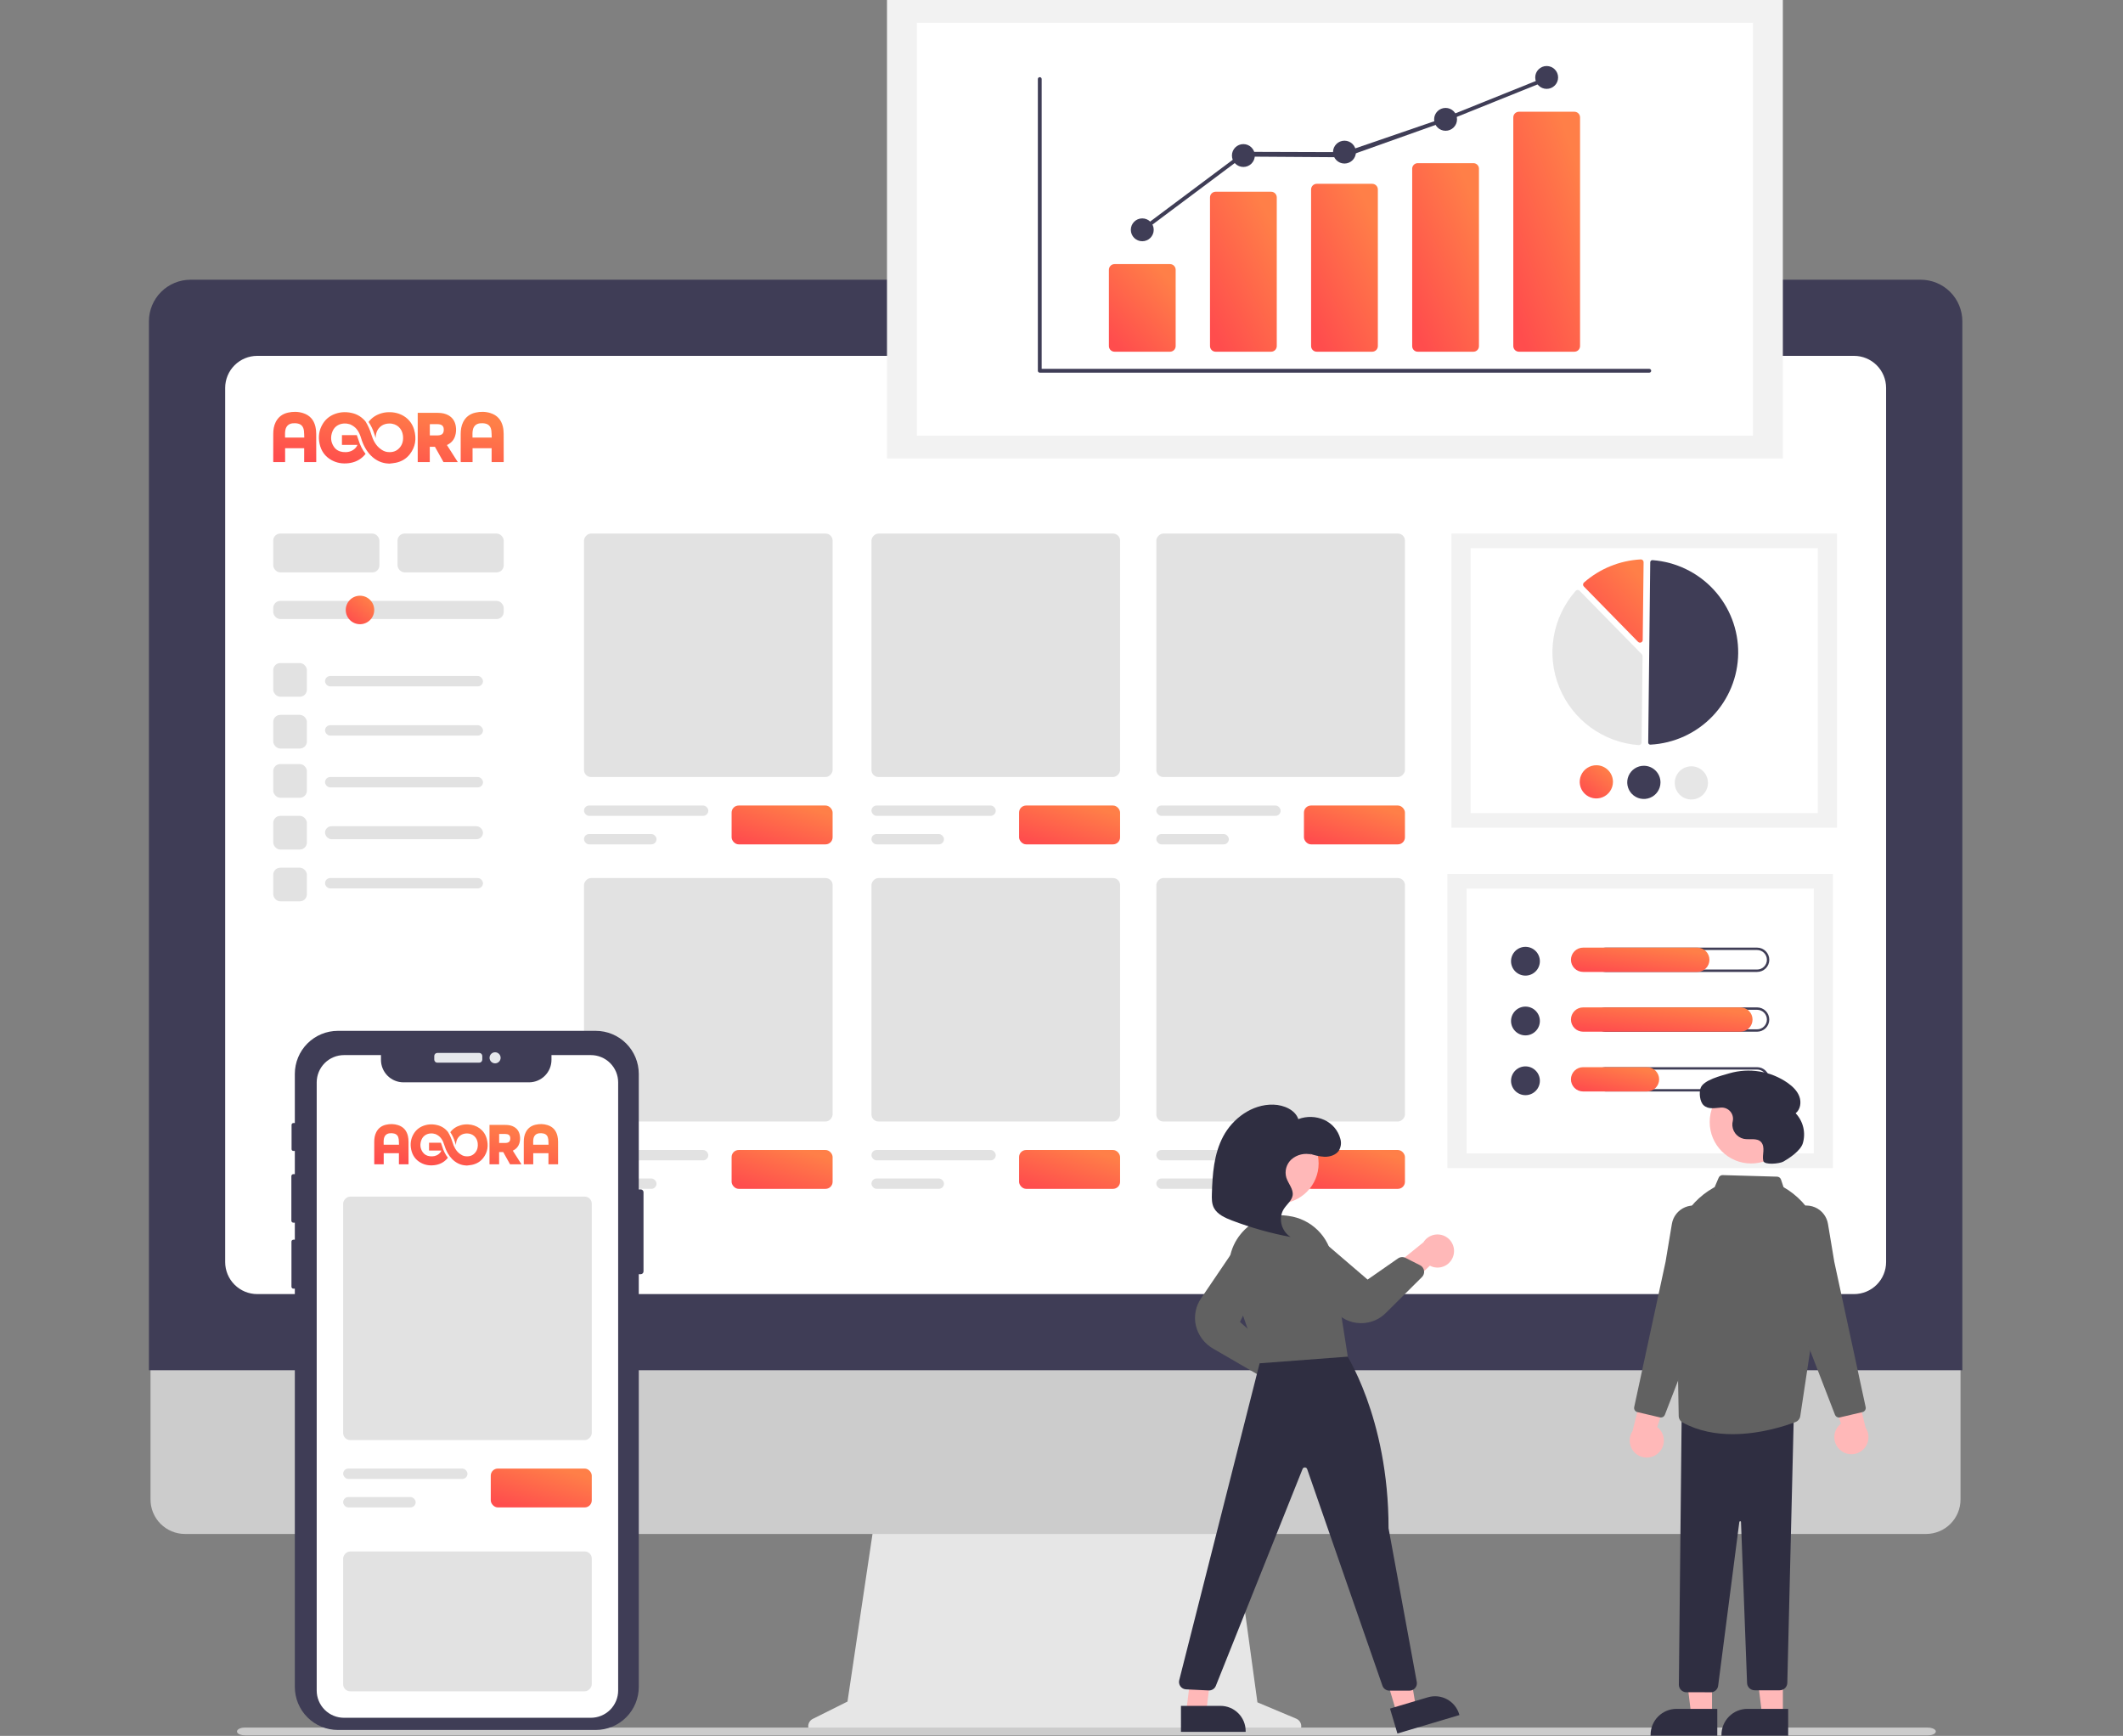 <svg width="570" height="466" viewBox="0 0 570 466" fill="none" xmlns="http://www.w3.org/2000/svg">
<rect x="0" y="0" width="570" height="466" fill="#808080" stroke="none"/>
<g clip-path="url(#clip0_1124_11141)">
<path d="M348.02 461.376L337.602 456.997L330.456 404.859H235.29L227.543 456.784L218.223 461.436C217.777 461.659 217.42 462.025 217.209 462.476C216.997 462.927 216.945 463.435 217.059 463.92C217.174 464.404 217.449 464.836 217.84 465.145C218.231 465.454 218.715 465.622 219.213 465.622H347.161C347.672 465.622 348.167 465.445 348.563 465.122C348.958 464.799 349.23 464.35 349.331 463.85C349.432 463.349 349.357 462.83 349.118 462.379C348.879 461.928 348.491 461.574 348.02 461.376Z" fill="#E6E6E6"/>
<path d="M517.135 411.796H49.651C47.198 411.79 44.848 410.814 43.115 409.08C41.383 407.347 40.41 404.998 40.41 402.55V336.736H526.376V402.55C526.376 404.998 525.403 407.347 523.671 409.08C521.938 410.814 519.588 411.79 517.135 411.796Z" fill="#CCCCCC"/>
<path d="M526.866 367.841H39.984V86.24C39.988 83.285 41.165 80.452 43.258 78.362C45.352 76.272 48.189 75.097 51.15 75.094H515.7C518.66 75.097 521.498 76.272 523.592 78.362C525.685 80.452 526.862 83.285 526.866 86.24V367.841Z" fill="#3F3D56"/>
<path d="M497.787 347.402H69.064C66.782 347.399 64.595 346.493 62.981 344.882C61.367 343.271 60.46 341.087 60.457 338.808V104.125C60.46 101.847 61.367 99.662 62.981 98.051C64.595 96.44 66.782 95.534 69.064 95.531H497.787C500.069 95.534 502.257 96.44 503.87 98.051C505.484 99.662 506.392 101.847 506.394 104.125V338.808C506.392 341.087 505.484 343.271 503.87 344.882C502.257 346.493 500.069 347.399 497.787 347.402Z" fill="white"/>
<rect x="196.43" y="216.242" width="27.117" height="10.43" rx="1.893" fill="url(#paint0_linear_1124_11141)"/>
<rect x="273.609" y="216.242" width="27.117" height="10.43" rx="1.893" fill="url(#paint1_linear_1124_11141)"/>
<rect x="350.094" y="216.242" width="27.117" height="10.43" rx="1.893" fill="url(#paint2_linear_1124_11141)"/>
<rect x="156.797" y="216.242" width="33.375" height="2.781" rx="1.391" fill="#E2E2E2"/>
<rect x="233.977" y="216.242" width="33.375" height="2.781" rx="1.391" fill="#E2E2E2"/>
<rect x="310.461" y="216.242" width="33.375" height="2.781" rx="1.391" fill="#E2E2E2"/>
<rect x="156.797" y="223.891" width="19.469" height="2.781" rx="1.391" fill="#E2E2E2"/>
<rect x="233.977" y="223.891" width="19.469" height="2.781" rx="1.391" fill="#E2E2E2"/>
<rect x="310.461" y="223.891" width="19.469" height="2.781" rx="1.391" fill="#E2E2E2"/>
<rect width="66.75" height="65.359" rx="1.893" transform="matrix(-1 0 0 1 223.547 143.234)" fill="#E2E2E2"/>
<rect width="66.75" height="65.359" rx="1.893" transform="matrix(-1 0 0 1 300.727 143.234)" fill="#E2E2E2"/>
<rect width="66.75" height="65.359" rx="1.893" transform="matrix(-1 0 0 1 377.211 143.234)" fill="#E2E2E2"/>
<rect x="196.43" y="308.718" width="27.117" height="10.43" rx="1.893" fill="url(#paint3_linear_1124_11141)"/>
<rect x="273.609" y="308.718" width="27.117" height="10.43" rx="1.893" fill="url(#paint4_linear_1124_11141)"/>
<rect x="350.094" y="308.718" width="27.117" height="10.43" rx="1.893" fill="url(#paint5_linear_1124_11141)"/>
<rect x="156.797" y="308.718" width="33.375" height="2.781" rx="1.391" fill="#E2E2E2"/>
<rect x="233.977" y="308.718" width="33.375" height="2.781" rx="1.391" fill="#E2E2E2"/>
<rect x="310.461" y="308.718" width="33.375" height="2.781" rx="1.391" fill="#E2E2E2"/>
<rect x="156.797" y="316.366" width="19.469" height="2.781" rx="1.391" fill="#E2E2E2"/>
<rect x="233.977" y="316.366" width="19.469" height="2.781" rx="1.391" fill="#E2E2E2"/>
<rect x="310.461" y="316.366" width="19.469" height="2.781" rx="1.391" fill="#E2E2E2"/>
<rect width="66.75" height="65.359" rx="1.893" transform="matrix(-1 0 0 1 223.547 235.711)" fill="#E2E2E2"/>
<rect width="66.75" height="65.359" rx="1.893" transform="matrix(-1 0 0 1 300.727 235.711)" fill="#E2E2E2"/>
<rect width="66.75" height="65.359" rx="1.893" transform="matrix(-1 0 0 1 377.211 235.71)" fill="#E2E2E2"/>
<rect x="73.359" y="161.312" width="61.882" height="4.867" rx="1.893" fill="#E2E2E2"/>
<rect x="73.359" y="143.235" width="28.508" height="10.43" rx="1.893" fill="#E2E2E2"/>
<rect x="73.359" y="178" width="9.039" height="9.039" rx="1.893" fill="#E2E2E2"/>
<rect x="73.359" y="191.906" width="9.039" height="9.039" rx="1.893" fill="#E2E2E2"/>
<rect x="73.359" y="205.117" width="9.039" height="9.039" rx="1.893" fill="#E2E2E2"/>
<rect x="73.359" y="219.022" width="9.039" height="9.039" rx="1.893" fill="#E2E2E2"/>
<rect x="73.359" y="232.929" width="9.039" height="9.039" rx="1.893" fill="#E2E2E2"/>
<rect x="87.266" y="181.477" width="42.414" height="2.781" rx="1.391" fill="#E2E2E2"/>
<rect x="87.266" y="194.688" width="42.414" height="2.781" rx="1.391" fill="#E2E2E2"/>
<rect x="87.266" y="208.594" width="42.414" height="2.781" rx="1.391" fill="#E2E2E2"/>
<rect x="87.266" y="221.805" width="42.414" height="3.477" rx="1.738" fill="#E2E2E2"/>
<rect x="87.266" y="235.711" width="42.414" height="2.781" rx="1.391" fill="#E2E2E2"/>
<rect x="106.734" y="143.234" width="28.508" height="10.43" rx="1.893" fill="#E2E2E2"/>
<path d="M96.652 167.57C98.764 167.57 100.477 165.858 100.477 163.746C100.477 161.634 98.764 159.922 96.652 159.922C94.54 159.922 92.828 161.634 92.828 163.746C92.828 165.858 94.54 167.57 96.652 167.57Z" fill="url(#paint6_linear_1124_11141)"/>
<path d="M517.702 465.857H65.754C65.291 465.862 64.838 465.789 64.465 465.649C64.092 465.509 63.821 465.31 63.693 465.083C63.613 464.928 63.603 464.767 63.666 464.61C63.727 464.453 63.859 464.306 64.05 464.18C64.241 464.053 64.487 463.95 64.768 463.88C65.049 463.809 65.358 463.772 65.671 463.772H517.534C518.022 463.763 518.502 463.839 518.895 463.987C519.288 464.135 519.571 464.347 519.699 464.587C519.765 464.74 519.763 464.898 519.694 465.05C519.624 465.202 519.489 465.345 519.297 465.466C519.105 465.588 518.862 465.687 518.586 465.754C518.31 465.822 518.008 465.857 517.702 465.857Z" fill="#CCCCCC"/>
<path d="M493.208 143.234H389.695V222.186H493.208V143.234Z" fill="#F2F2F2"/>
<path d="M488.066 147.157H394.84V218.263H488.066V147.157Z" fill="white"/>
<path d="M443.09 199.899C443.102 199.9 443.115 199.899 443.127 199.899C449.438 199.569 455.386 196.852 459.761 192.301C464.137 187.749 466.612 181.704 466.683 175.396C466.754 169.087 464.415 162.989 460.143 158.34C455.87 153.692 449.985 150.843 443.683 150.372C443.605 150.366 443.527 150.376 443.453 150.401C443.379 150.427 443.312 150.467 443.254 150.52C443.197 150.572 443.151 150.636 443.119 150.706C443.088 150.777 443.071 150.853 443.071 150.931L442.527 199.326C442.526 199.477 442.585 199.622 442.69 199.729C442.796 199.837 442.939 199.898 443.09 199.899Z" fill="#3F3D56"/>
<path d="M423.597 158.375C423.79 158.377 423.975 158.456 424.11 158.594L440.798 175.633C440.866 175.701 440.918 175.781 440.954 175.87C440.99 175.959 441.007 176.054 441.006 176.149L440.746 199.307C440.745 199.406 440.724 199.505 440.683 199.595C440.643 199.686 440.584 199.767 440.51 199.834C440.437 199.902 440.35 199.954 440.255 199.987C440.16 200.02 440.06 200.033 439.96 200.025C435.32 199.678 430.869 198.047 427.106 195.314C423.344 192.58 420.42 188.854 418.662 184.553C416.905 180.252 416.383 175.546 417.157 170.966C417.93 166.385 419.968 162.11 423.041 158.622C423.107 158.547 423.188 158.486 423.279 158.444C423.37 158.401 423.469 158.378 423.57 158.375C423.579 158.375 423.588 158.375 423.597 158.375Z" fill="#E6E6E6"/>
<path d="M440.562 150.174C440.749 150.176 440.927 150.249 441.062 150.378C441.134 150.446 441.191 150.529 441.229 150.621C441.268 150.712 441.287 150.811 441.286 150.911L441.051 171.805C441.049 171.949 441.005 172.089 440.924 172.208C440.842 172.326 440.727 172.418 440.594 172.472C440.46 172.525 440.313 172.538 440.172 172.509C440.031 172.479 439.902 172.408 439.801 172.305L425.239 157.437C425.17 157.366 425.116 157.282 425.08 157.19C425.045 157.098 425.028 157 425.032 156.901C425.035 156.802 425.059 156.705 425.102 156.616C425.144 156.526 425.204 156.447 425.278 156.381C429.514 152.659 434.883 150.473 440.517 150.175C440.532 150.174 440.547 150.174 440.562 150.174Z" fill="url(#paint7_linear_1124_11141)"/>
<path d="M433.061 209.936C433.051 210.817 432.78 211.676 432.281 212.403C431.782 213.131 431.079 213.694 430.259 214.022C429.44 214.351 428.541 214.429 427.677 214.247C426.813 214.065 426.022 213.632 425.405 213.002C424.788 212.372 424.372 211.573 424.209 210.706C424.047 209.84 424.145 208.945 424.492 208.134C424.839 207.323 425.419 206.634 426.159 206.152C426.898 205.671 427.764 205.419 428.647 205.429C429.831 205.444 430.96 205.926 431.788 206.771C432.615 207.616 433.073 208.754 433.061 209.936Z" fill="url(#paint8_linear_1124_11141)"/>
<path d="M445.819 210.078C445.809 210.96 445.538 211.818 445.039 212.546C444.54 213.273 443.837 213.837 443.017 214.165C442.198 214.493 441.299 214.571 440.435 214.39C439.571 214.208 438.78 213.775 438.163 213.144C437.546 212.514 437.129 211.715 436.967 210.849C436.804 209.982 436.903 209.087 437.25 208.277C437.597 207.466 438.177 206.776 438.916 206.295C439.656 205.813 440.522 205.562 441.405 205.572C442.589 205.586 443.718 206.069 444.545 206.914C445.373 207.759 445.831 208.897 445.819 210.078Z" fill="#3F3D56"/>
<path d="M458.573 210.221C458.563 211.102 458.292 211.961 457.793 212.688C457.294 213.416 456.59 213.979 455.771 214.307C454.951 214.636 454.053 214.714 453.189 214.532C452.325 214.351 451.534 213.917 450.917 213.287C450.3 212.657 449.883 211.858 449.721 210.991C449.558 210.125 449.657 209.23 450.004 208.419C450.351 207.609 450.931 206.919 451.67 206.437C452.41 205.956 453.276 205.704 454.159 205.714C455.342 205.729 456.472 206.211 457.299 207.056C458.127 207.901 458.585 209.039 458.573 210.221Z" fill="#E6E6E6"/>
<path d="M492.118 234.611H388.605V313.563H492.118V234.611Z" fill="#F2F2F2"/>
<path d="M486.976 238.534H393.75V309.64H486.976V238.534Z" fill="white"/>
<path d="M409.566 261.905C411.704 261.905 413.437 260.175 413.437 258.04C413.437 255.906 411.704 254.176 409.566 254.176C407.428 254.176 405.695 255.906 405.695 258.04C405.695 260.175 407.428 261.905 409.566 261.905Z" fill="#3F3D56"/>
<path d="M471.761 255.032C472.106 255.032 472.448 255.099 472.767 255.231C473.086 255.362 473.376 255.555 473.62 255.799C473.864 256.042 474.058 256.331 474.19 256.649C474.322 256.968 474.39 257.309 474.39 257.653C474.39 257.998 474.322 258.339 474.19 258.657C474.058 258.975 473.864 259.265 473.62 259.508C473.376 259.751 473.086 259.944 472.767 260.076C472.448 260.207 472.106 260.275 471.761 260.274H431.05C430.354 260.274 429.686 259.998 429.194 259.506C428.702 259.015 428.425 258.348 428.425 257.653C428.425 256.958 428.702 256.292 429.194 255.8C429.686 255.309 430.354 255.032 431.05 255.032H471.761ZM471.761 254.391H431.05C430.621 254.39 430.195 254.474 429.798 254.638C429.401 254.801 429.04 255.042 428.736 255.345C428.432 255.648 428.191 256.007 428.027 256.404C427.862 256.8 427.777 257.224 427.777 257.653C427.777 258.082 427.862 258.507 428.027 258.903C428.191 259.299 428.432 259.659 428.736 259.962C429.04 260.265 429.401 260.505 429.798 260.669C430.195 260.833 430.621 260.917 431.05 260.916H471.761C472.19 260.917 472.616 260.833 473.013 260.669C473.41 260.505 473.771 260.265 474.075 259.962C474.379 259.659 474.62 259.299 474.785 258.903C474.949 258.507 475.034 258.082 475.034 257.653C475.034 257.224 474.949 256.8 474.785 256.404C474.62 256.007 474.379 255.648 474.075 255.345C473.771 255.042 473.41 254.801 473.013 254.638C472.616 254.474 472.19 254.39 471.761 254.391Z" fill="#3F3D56"/>
<path d="M455.696 260.916H425.049C424.183 260.916 423.351 260.572 422.738 259.96C422.126 259.348 421.781 258.519 421.781 257.653C421.781 256.788 422.126 255.958 422.738 255.346C423.351 254.734 424.183 254.391 425.049 254.391H455.696C456.563 254.391 457.394 254.734 458.007 255.346C458.62 255.958 458.964 256.788 458.964 257.653C458.964 258.519 458.62 259.348 458.007 259.96C457.394 260.572 456.563 260.916 455.696 260.916Z" fill="url(#paint9_linear_1124_11141)"/>
<path d="M409.566 277.952C411.704 277.952 413.437 276.221 413.437 274.087C413.437 271.953 411.704 270.223 409.566 270.223C407.428 270.223 405.695 271.953 405.695 274.087C405.695 276.221 407.428 277.952 409.566 277.952Z" fill="#3F3D56"/>
<path d="M471.76 271.079C472.105 271.079 472.447 271.146 472.766 271.278C473.085 271.409 473.375 271.602 473.619 271.845C473.863 272.089 474.057 272.378 474.189 272.696C474.321 273.014 474.389 273.356 474.389 273.7C474.389 274.045 474.321 274.386 474.189 274.704C474.057 275.022 473.863 275.311 473.619 275.555C473.375 275.798 473.085 275.991 472.766 276.123C472.447 276.254 472.105 276.322 471.76 276.321H431.049C430.353 276.321 429.685 276.045 429.193 275.553C428.701 275.062 428.424 274.395 428.424 273.7C428.424 273.005 428.701 272.338 429.193 271.847C429.685 271.355 430.353 271.079 431.049 271.079H471.76ZM471.76 270.438H431.049C430.183 270.438 429.351 270.781 428.738 271.393C428.126 272.005 427.781 272.835 427.781 273.7C427.781 274.565 428.126 275.395 428.738 276.007C429.351 276.619 430.183 276.963 431.049 276.963H471.76C472.627 276.963 473.458 276.619 474.071 276.007C474.684 275.395 475.028 274.565 475.028 273.7C475.028 272.835 474.684 272.005 474.071 271.393C473.458 270.781 472.627 270.438 471.76 270.438Z" fill="#3F3D56"/>
<path d="M467.269 276.963H425.049C424.183 276.963 423.351 276.619 422.738 276.007C422.126 275.395 421.781 274.565 421.781 273.7C421.781 272.835 422.126 272.005 422.738 271.393C423.351 270.781 424.183 270.438 425.049 270.438H467.269C468.135 270.438 468.967 270.781 469.58 271.393C470.192 272.005 470.537 272.835 470.537 273.7C470.537 274.565 470.192 275.395 469.58 276.007C468.967 276.619 468.135 276.963 467.269 276.963Z" fill="url(#paint10_linear_1124_11141)"/>
<path d="M409.566 293.998C411.704 293.998 413.437 292.268 413.437 290.134C413.437 288 411.704 286.27 409.566 286.27C407.428 286.27 405.695 288 405.695 290.134C405.695 292.268 407.428 293.998 409.566 293.998Z" fill="#3F3D56"/>
<path d="M471.76 287.126C472.105 287.126 472.447 287.193 472.766 287.325C473.085 287.456 473.375 287.649 473.619 287.892C473.863 288.136 474.057 288.425 474.189 288.743C474.321 289.061 474.389 289.403 474.389 289.747C474.389 290.092 474.321 290.433 474.189 290.751C474.057 291.069 473.863 291.358 473.619 291.602C473.375 291.845 473.085 292.038 472.766 292.17C472.447 292.301 472.105 292.368 471.76 292.368H431.049C430.353 292.368 429.685 292.092 429.193 291.6C428.701 291.109 428.424 290.442 428.424 289.747C428.424 289.052 428.701 288.385 429.193 287.894C429.685 287.402 430.353 287.126 431.049 287.126H471.76ZM471.76 286.484H431.049C430.183 286.484 429.351 286.828 428.738 287.44C428.126 288.052 427.781 288.882 427.781 289.747C427.781 290.612 428.126 291.442 428.738 292.054C429.351 292.666 430.183 293.01 431.049 293.01H471.76C472.627 293.01 473.458 292.666 474.071 292.054C474.684 291.442 475.028 290.612 475.028 289.747C475.028 288.882 474.684 288.052 474.071 287.44C473.458 286.828 472.627 286.484 471.76 286.484Z" fill="#3F3D56"/>
<path d="M442.195 293.01H425.05C424.621 293.01 424.195 292.926 423.798 292.763C423.401 292.599 423.04 292.359 422.736 292.056C422.432 291.753 422.191 291.393 422.027 290.997C421.862 290.601 421.777 290.176 421.777 289.747C421.777 289.318 421.862 288.894 422.027 288.497C422.191 288.101 422.432 287.741 422.736 287.438C423.04 287.135 423.401 286.895 423.798 286.731C424.195 286.568 424.621 286.484 425.05 286.484H442.195C443.061 286.486 443.891 286.83 444.503 287.442C445.115 288.053 445.458 288.883 445.458 289.747C445.458 290.612 445.115 291.441 444.503 292.052C443.891 292.664 443.061 293.008 442.195 293.01Z" fill="url(#paint11_linear_1124_11141)"/>
<path d="M445.25 390.068C445.741 389.618 446.127 389.066 446.381 388.45C446.636 387.834 446.752 387.17 446.722 386.505C446.692 385.84 446.517 385.189 446.208 384.598C445.9 384.008 445.465 383.493 444.936 383.088L450.002 367.709L441.881 369.911L438.315 384.178C437.695 385.112 437.439 386.242 437.596 387.352C437.753 388.463 438.311 389.477 439.166 390.203C440.021 390.929 441.112 391.317 442.234 391.292C443.355 391.267 444.428 390.831 445.25 390.068Z" fill="#FFB8B8"/>
<path d="M493.963 389.162C493.472 388.712 493.086 388.159 492.831 387.544C492.577 386.928 492.46 386.264 492.49 385.599C492.52 384.933 492.696 384.283 493.004 383.692C493.313 383.102 493.747 382.586 494.277 382.182L489.211 366.803L497.332 369.005L500.898 383.272C501.518 384.206 501.774 385.336 501.617 386.446C501.46 387.557 500.901 388.571 500.046 389.297C499.192 390.023 498.1 390.41 496.979 390.385C495.858 390.36 494.785 389.925 493.963 389.162Z" fill="#FFB8B8"/>
<path d="M470.16 312.336C476.307 312.336 481.29 307.354 481.29 301.207C481.29 295.061 476.307 290.078 470.16 290.078C464.014 290.078 459.031 295.061 459.031 301.207C459.031 307.354 464.014 312.336 470.16 312.336Z" fill="#FFB8B8"/>
<path d="M459.655 460.557H454.1L451.457 439.13H459.656L459.655 460.557Z" fill="#FFB8B8"/>
<path d="M461.072 465.943L443.16 465.943V465.716C443.16 464.8 443.34 463.894 443.691 463.048C444.041 462.202 444.555 461.433 445.202 460.786C445.85 460.139 446.618 459.625 447.464 459.275C448.31 458.924 449.217 458.744 450.132 458.744H450.133L461.073 458.745L461.072 465.943Z" fill="#2F2E41"/>
<path d="M478.682 460.557H473.127L470.484 439.13H478.684L478.682 460.557Z" fill="#FFB8B8"/>
<path d="M480.104 465.943L462.191 465.943V465.716C462.191 464.8 462.372 463.894 462.722 463.048C463.072 462.202 463.586 461.433 464.233 460.786C464.881 460.139 465.649 459.625 466.495 459.275C467.341 458.924 468.248 458.744 469.163 458.744H469.164L480.104 458.745L480.104 465.943Z" fill="#2F2E41"/>
<path d="M459.562 454.295L453.037 454.277C452.757 454.312 452.473 454.289 452.203 454.208C451.933 454.127 451.683 453.989 451.469 453.805C451.251 453.619 451.074 453.389 450.951 453.129C450.828 452.87 450.761 452.588 450.754 452.301L451.506 380.084L481.618 379.783L479.872 451.769C479.862 452.302 479.642 452.809 479.261 453.182C478.879 453.554 478.366 453.762 477.833 453.758H471.104C470.576 453.76 470.069 453.556 469.688 453.19C469.308 452.824 469.085 452.324 469.067 451.796L467.438 408.591C467.439 408.562 467.433 408.533 467.422 408.506C467.411 408.479 467.394 408.454 467.374 408.434C467.353 408.414 467.328 408.398 467.301 408.387C467.273 408.377 467.244 408.372 467.215 408.373C467.157 408.371 467.1 408.392 467.057 408.432C467.014 408.471 466.989 408.526 466.986 408.584L461.319 452.426C461.284 452.891 461.091 453.331 460.771 453.671C460.451 454.011 460.024 454.231 459.562 454.295Z" fill="#2F2E41"/>
<path d="M465.179 385.004C460.73 385.004 456.028 384.209 451.783 381.885C451.466 381.712 451.2 381.457 451.012 381.148C450.824 380.839 450.721 380.486 450.713 380.124L450.12 347.164L449.284 340.112C448.784 335.917 449.531 331.667 451.433 327.894C453.335 324.122 456.307 320.994 459.977 318.901L460.363 318.682L461.45 316.146C461.538 315.936 461.688 315.758 461.88 315.636C462.072 315.513 462.296 315.452 462.523 315.46L477.133 315.877C477.365 315.884 477.589 315.962 477.776 316.101C477.962 316.239 478.101 316.431 478.175 316.651L478.854 318.687C482.604 320.84 485.613 324.078 487.485 327.975C489.356 331.873 490.003 336.246 489.339 340.518L483.35 380.152C483.296 380.509 483.149 380.845 482.923 381.126C482.697 381.407 482.4 381.623 482.063 381.752C479.413 382.758 472.654 385.004 465.179 385.004Z" fill="#616161"/>
<path d="M493.732 380.535C493.503 380.534 493.28 380.465 493.091 380.336C492.902 380.207 492.757 380.024 492.674 379.81L485.255 360.61L479.188 330.696C478.959 329.568 479.065 328.396 479.494 327.328C479.923 326.259 480.655 325.339 481.601 324.682C482.418 324.113 483.365 323.761 484.355 323.657C485.345 323.553 486.344 323.702 487.261 324.088C488.178 324.475 488.983 325.087 489.599 325.868C490.216 326.649 490.625 327.573 490.789 328.554L492.487 338.741L500.906 377.735C500.968 378.025 500.913 378.328 500.755 378.578C500.596 378.829 500.347 379.008 500.058 379.077L493.99 380.505C493.905 380.525 493.819 380.535 493.732 380.535Z" fill="#616161"/>
<path d="M445.937 380.535C445.85 380.535 445.764 380.525 445.679 380.505L439.611 379.077C439.322 379.008 439.073 378.829 438.914 378.578C438.756 378.328 438.702 378.025 438.763 377.735L447.184 338.73L448.88 328.554C449.044 327.573 449.453 326.649 450.07 325.868C450.687 325.087 451.491 324.475 452.408 324.088C453.325 323.702 454.325 323.553 455.314 323.657C456.304 323.761 457.251 324.113 458.068 324.682C459.014 325.339 459.746 326.259 460.175 327.328C460.604 328.396 460.71 329.568 460.481 330.696L454.425 360.573L446.995 379.811C446.912 380.024 446.767 380.207 446.578 380.336C446.389 380.465 446.166 380.534 445.937 380.535Z" fill="#616161"/>
<path d="M478.824 311.825C477.793 312.417 473.72 312.811 473.43 311.658L473.424 311.632C473.222 310.788 473.39 309.906 473.448 309.039C473.506 308.173 473.421 307.221 472.831 306.583C471.73 305.396 469.773 306.025 468.182 305.725C467.25 305.517 466.426 304.977 465.864 304.205C465.302 303.433 465.04 302.483 465.128 301.532C465.151 301.352 465.186 301.172 465.226 300.992C465.326 300.535 465.318 300.062 465.204 299.609C465.09 299.155 464.872 298.735 464.568 298.38C464.264 298.025 463.881 297.746 463.451 297.564C463.021 297.381 462.554 297.301 462.088 297.33C460.48 297.422 458.744 297.909 457.414 296.718C456.386 295.797 456.135 293.4 456.587 292.096C457.346 289.903 462.212 288.756 464.336 288.125C466.963 287.366 469.727 287.201 472.425 287.644C475.124 288.087 477.69 289.126 479.937 290.685C481.279 291.63 482.532 292.819 483.104 294.358C483.676 295.896 483.4 297.838 482.11 298.853C483.11 299.912 483.814 301.214 484.151 302.63C484.489 304.046 484.449 305.526 484.034 306.922C483.397 308.974 480.357 310.942 478.824 311.825Z" fill="#2F2E41"/>
<path d="M344.376 375.659C343.733 375.594 343.112 375.39 342.557 375.059C342.002 374.729 341.526 374.28 341.163 373.746C340.8 373.212 340.559 372.604 340.456 371.967C340.353 371.329 340.391 370.676 340.567 370.055L327.703 361.049L335.29 358.045L346.343 367.058C347.367 367.423 348.222 368.152 348.745 369.106C349.268 370.059 349.422 371.172 349.18 372.232C348.937 373.292 348.314 374.227 347.429 374.858C346.544 375.49 345.457 375.775 344.376 375.659Z" fill="#FFB8B8"/>
<path d="M337.386 368.813L325.736 362.057C324.565 361.395 323.545 360.497 322.741 359.42C321.936 358.343 321.364 357.11 321.062 355.8C320.788 354.561 320.772 353.278 321.014 352.032C321.255 350.786 321.749 349.603 322.466 348.556L332.11 334.331C332.792 333.324 333.829 332.613 335.014 332.339C336.199 332.065 337.443 332.249 338.498 332.853C339.552 333.458 340.34 334.439 340.702 335.6C341.064 336.76 340.974 338.015 340.45 339.112L332.92 354.89L340.548 361.607C340.812 361.84 341.009 362.139 341.119 362.473C341.229 362.807 341.248 363.164 341.175 363.508L340.311 367.519C340.247 367.824 340.111 368.11 339.914 368.352C339.716 368.594 339.464 368.786 339.178 368.911C338.893 369.039 338.582 369.097 338.27 369.08C337.958 369.063 337.655 368.971 337.386 368.813L337.386 368.813Z" fill="#616161"/>
<path d="M390.177 337.204C389.981 337.82 389.653 338.385 389.215 338.86C388.778 339.336 388.241 339.709 387.644 339.955C387.046 340.2 386.402 340.311 385.757 340.281C385.112 340.251 384.481 340.079 383.909 339.779L372.45 350.516L371.07 342.473L382.163 333.51C382.732 332.583 383.621 331.896 384.662 331.581C385.703 331.265 386.823 331.342 387.811 331.798C388.799 332.253 389.585 333.055 390.021 334.051C390.457 335.048 390.512 336.17 390.177 337.204Z" fill="#FFB8B8"/>
<path d="M343.242 323.109C349.203 323.109 354.035 318.277 354.035 312.316C354.035 306.356 349.203 301.523 343.242 301.523C337.281 301.523 332.449 306.356 332.449 312.316C332.449 318.277 337.281 323.109 343.242 323.109Z" fill="#FFB8B8"/>
<path d="M375.02 459.966L380.184 458.429L376.715 437.781L369.094 440.049L375.02 459.966Z" fill="#FFB8B8"/>
<path d="M373.199 458.67L383.368 455.644L383.369 455.644C384.22 455.391 385.112 455.308 385.995 455.399C386.879 455.491 387.735 455.756 388.516 456.179C389.297 456.602 389.987 457.174 390.546 457.863C391.106 458.553 391.524 459.346 391.777 460.197L391.84 460.407L375.19 465.361L373.199 458.67Z" fill="#2F2E41"/>
<path d="M318.449 459.7H323.836L326.399 438.92H321.085L318.449 459.7Z" fill="#FFB8B8"/>
<path d="M317.074 457.942L327.684 457.941H327.684C328.572 457.941 329.451 458.116 330.272 458.456C331.092 458.796 331.837 459.294 332.465 459.922C333.093 460.55 333.591 461.295 333.931 462.115C334.271 462.936 334.446 463.815 334.446 464.703V464.922L317.075 464.923L317.074 457.942Z" fill="#2F2E41"/>
<path d="M371.166 452.528L350.958 394.379C350.915 394.251 350.834 394.139 350.725 394.06C350.616 393.981 350.485 393.937 350.35 393.936C350.215 393.929 350.081 393.965 349.968 394.039C349.855 394.114 349.769 394.223 349.723 394.35L326.438 452.561C326.286 452.944 326.018 453.27 325.672 453.492C325.325 453.715 324.917 453.823 324.506 453.802L318.428 453.507C318.136 453.493 317.85 453.414 317.592 453.276C317.333 453.137 317.109 452.943 316.934 452.708C316.76 452.472 316.641 452.201 316.584 451.913C316.527 451.626 316.536 451.329 316.608 451.045L338.633 364.238L360.731 362.435L360.876 362.643C360.995 362.815 372.819 380.221 372.811 410.273L380.388 451.521C380.44 451.806 380.429 452.099 380.355 452.38C380.282 452.66 380.148 452.921 379.962 453.144C379.776 453.367 379.544 453.546 379.282 453.669C379.019 453.792 378.733 453.856 378.443 453.856H373.034C372.623 453.856 372.222 453.728 371.888 453.49C371.553 453.252 371.301 452.916 371.166 452.528Z" fill="#2F2E41"/>
<path d="M330.757 344.548C329.98 342.322 329.788 339.933 330.2 337.612C330.612 335.29 331.614 333.113 333.11 331.291C334.571 329.479 336.474 328.072 338.635 327.207C340.797 326.342 343.144 326.048 345.452 326.351C345.635 326.376 345.817 326.401 345.998 326.426C348.936 326.822 351.667 328.158 353.783 330.235C355.899 332.311 357.288 335.016 357.74 337.945L361.867 364.193L338.34 365.968L338.171 365.981L330.757 344.548Z" fill="#616161"/>
<path d="M365.092 355.198C363.804 355.154 362.54 354.842 361.38 354.283C360.219 353.724 359.187 352.93 358.35 351.951L347.221 339.049C346.357 338.082 345.906 336.816 345.962 335.521C345.996 334.843 346.175 334.182 346.486 333.579C346.796 332.976 347.232 332.447 347.763 332.025C348.64 331.325 349.734 330.952 350.856 330.971C351.978 330.99 353.058 331.4 353.911 332.129L367.184 343.504L375.35 337.824C375.642 337.62 375.985 337.499 376.341 337.474C376.697 337.449 377.054 337.522 377.372 337.683L381.28 339.661C381.559 339.803 381.801 340.009 381.985 340.262C382.17 340.515 382.291 340.808 382.34 341.117C382.389 341.426 382.364 341.743 382.266 342.04C382.169 342.338 382.002 342.608 381.78 342.829L372.063 352.48C371.197 353.346 370.168 354.032 369.036 354.5C367.904 354.967 366.691 355.207 365.467 355.205C365.342 355.205 365.217 355.202 365.092 355.198Z" fill="#616161"/>
<path d="M351.449 309.621C352.792 310.142 354.208 310.454 355.647 310.545C357.094 310.563 358.632 310.061 359.424 308.959C359.728 308.478 359.924 307.937 359.999 307.372C360.074 306.808 360.026 306.234 359.858 305.69C359.559 304.588 359.019 303.564 358.278 302.694C357.538 301.824 356.614 301.128 355.573 300.656C354.479 300.16 353.298 299.884 352.098 299.846C350.898 299.807 349.702 300.006 348.578 300.431C347.766 297.962 344.708 296.619 341.877 296.543C336.094 296.387 330.923 300.33 328.411 305.072C325.898 309.813 325.531 315.233 325.375 320.495C325.337 321.778 325.321 323.116 325.929 324.274C326.834 325.999 328.891 326.928 330.83 327.665C335.914 329.594 341.158 331.068 346.503 332.071C343.937 330.431 343.123 326.9 344.748 324.46C345.543 323.266 346.849 322.272 347.061 320.89C347.314 319.232 345.899 317.782 345.376 316.177C345.112 315.308 345.1 314.382 345.342 313.507C345.583 312.632 346.069 311.843 346.742 311.234C347.475 310.597 348.351 310.148 349.295 309.924C350.239 309.7 351.224 309.708 352.164 309.948" fill="#2F2E41"/>
<path fill-rule="evenodd" clip-rule="evenodd" d="M81.695 117.465C81.665 116.832 81.673 116.24 81.604 115.658C81.484 114.643 81.004 113.957 80.045 113.722C79.583 113.609 79.079 113.589 78.603 113.634C77.52 113.738 76.843 114.372 76.626 115.41C76.483 116.086 76.53 116.769 76.535 117.465H81.695ZM81.667 124.044V120.32H76.55V124.047H73.379C73.373 123.954 73.362 123.86 73.362 123.766C73.361 121.335 73.356 118.904 73.364 116.473C73.368 115.373 73.524 114.299 74.024 113.302C74.716 111.924 75.845 111.108 77.306 110.772C78.662 110.46 80.021 110.47 81.366 110.895C83.163 111.463 84.252 112.7 84.687 114.518C84.839 115.153 84.894 115.822 84.9 116.476C84.924 118.936 84.91 121.396 84.91 123.855C84.91 123.909 84.902 123.964 84.898 124.044H81.667Z" fill="url(#paint12_linear_1124_11141)"/>
<path fill-rule="evenodd" clip-rule="evenodd" d="M132.022 117.465C131.993 116.832 132.001 116.24 131.931 115.658C131.811 114.643 131.332 113.957 130.372 113.722C129.91 113.609 129.406 113.589 128.931 113.634C127.847 113.738 127.171 114.372 126.953 115.41C126.811 116.086 126.857 116.769 126.862 117.465H132.022ZM131.994 124.044V120.32H126.878V124.047H123.707C123.7 123.954 123.69 123.86 123.69 123.767C123.689 121.335 123.683 118.904 123.692 116.473C123.695 115.373 123.852 114.299 124.352 113.302C125.043 111.924 126.172 111.108 127.634 110.772C128.99 110.46 130.348 110.47 131.693 110.895C133.491 111.463 134.579 112.7 135.015 114.518C135.167 115.153 135.221 115.822 135.228 116.477C135.252 118.936 135.238 121.396 135.238 123.855C135.238 123.909 135.23 123.964 135.225 124.044H131.994Z" fill="url(#paint13_linear_1124_11141)"/>
<path fill-rule="evenodd" clip-rule="evenodd" d="M115.401 116.886C116.138 116.886 116.857 116.91 117.573 116.88C118.758 116.832 119.208 116.309 119.141 115.114C119.107 114.522 118.756 114.083 118.185 113.952C117.944 113.898 117.693 113.87 117.446 113.865C116.85 113.853 116.254 113.859 115.657 113.862C115.566 113.863 115.475 113.882 115.401 113.891V116.886ZM112.153 110.824C113.134 110.824 114.092 110.823 115.048 110.824C115.965 110.825 116.883 110.804 117.8 110.834C118.717 110.866 119.613 111.034 120.426 111.5C121.583 112.16 122.198 113.192 122.389 114.498C122.512 115.34 122.459 116.178 122.211 116.991C121.89 118.043 121.233 118.823 120.265 119.331C120.179 119.375 120.093 119.418 119.993 119.468C120.962 120.987 121.925 122.497 122.913 124.047H119.072C118.317 122.7 117.55 121.33 116.775 119.946H115.392V124.048H112.153V110.824Z" fill="url(#paint14_linear_1124_11141)"/>
<path fill-rule="evenodd" clip-rule="evenodd" d="M111.186 115.343C110.352 112.469 107.842 110.8 104.969 110.658C104.148 110.618 103.336 110.688 102.541 110.908C101.069 111.312 99.849 112.076 98.953 113.279C99.607 114.208 100.148 115.311 100.539 116.623C100.644 116.974 100.759 117.294 100.879 117.6C100.842 116.306 101.319 115.083 102.419 114.313C102.99 113.914 103.736 113.694 104.534 113.692C106.585 113.67 107.976 115.088 108.188 116.917C108.324 118.098 108.126 119.182 107.369 120.109C106.52 121.145 105.389 121.486 104.133 121.346L104.14 121.358L104.06 121.339C104.029 121.335 103.999 121.334 103.968 121.329C103.873 121.316 103.782 121.299 103.691 121.28C103.149 121.149 102.687 120.907 102.278 120.601C100.819 119.613 100.097 117.93 99.777 116.856C99.352 115.429 98.787 114.171 98.124 113.129C97.159 111.962 95.953 111.214 94.528 110.881C94.047 110.759 93.546 110.684 93.028 110.657C92.208 110.616 91.395 110.688 90.599 110.906C88.926 111.361 87.578 112.279 86.661 113.78C85.65 115.433 85.399 117.235 85.799 119.115C86.21 121.046 87.255 122.539 88.986 123.503C90.428 124.307 91.972 124.54 93.6 124.344C95.242 124.148 96.655 123.489 97.788 122.268C97.918 122.128 98.037 121.986 98.151 121.841C97.313 120.774 96.649 119.474 96.208 117.989C96.077 117.552 95.943 117.163 95.802 116.815H91.808V119.421H95.973C95.746 119.977 95.396 120.38 94.948 120.699C94.075 121.323 93.082 121.462 92.057 121.341C91.086 121.227 90.249 120.801 89.674 119.974C88.773 118.675 88.689 117.26 89.261 115.822C89.888 114.247 91.433 113.565 92.947 113.701V113.706C92.99 113.708 93.031 113.711 93.073 113.714C93.348 113.746 93.618 113.815 93.882 113.901L93.865 113.855L94.125 113.979H94.126C94.126 113.979 94.127 113.98 94.128 113.981L94.289 114.058C94.32 114.072 94.349 114.091 94.379 114.106C94.47 114.152 94.561 114.197 94.644 114.251C95.744 114.896 96.453 115.942 96.969 117.673C98.098 121.457 100.576 123.953 103.607 124.377C103.907 124.417 104.211 124.447 104.521 124.461C105.097 124.386 105.68 124.346 106.246 124.23C107.76 123.921 109.054 123.183 110.013 121.958C111.562 119.979 111.878 117.729 111.186 115.343Z" fill="url(#paint15_linear_1124_11141)"/>
</g>
<path d="M478.674 0H238.148V123.067H478.674V0Z" fill="#F2F2F2"/>
<path d="M470.654 6.115H246.164V116.952H470.654V6.115Z" fill="white"/>
<path d="M442.814 100.043H279.164C279.029 100.043 278.898 99.989 278.802 99.893C278.706 99.797 278.652 99.667 278.652 99.531V21.223C278.652 21.088 278.706 20.958 278.802 20.862C278.898 20.766 279.029 20.712 279.164 20.712C279.3 20.712 279.431 20.766 279.527 20.862C279.623 20.958 279.677 21.088 279.677 21.223V99.02H442.814C442.95 99.02 443.08 99.074 443.176 99.17C443.272 99.266 443.326 99.396 443.326 99.531C443.326 99.667 443.272 99.797 443.176 99.893C443.08 99.989 442.95 100.043 442.814 100.043Z" fill="#3F3D56"/>
<path d="M314.131 94.418H299.247C298.844 94.418 298.457 94.258 298.172 93.974C297.887 93.689 297.727 93.303 297.727 92.901V72.416C297.727 72.014 297.887 71.628 298.172 71.344C298.457 71.059 298.844 70.899 299.247 70.898H314.131C314.534 70.899 314.921 71.059 315.206 71.344C315.491 71.628 315.651 72.014 315.652 72.416V92.901C315.651 93.303 315.491 93.689 315.206 93.974C314.921 94.258 314.534 94.418 314.131 94.418Z" fill="url(#paint16_linear_1124_11141)"/>
<path d="M341.276 94.418H326.391C325.988 94.418 325.602 94.258 325.317 93.974C325.032 93.689 324.872 93.303 324.871 92.901V52.986C324.872 52.584 325.032 52.198 325.317 51.914C325.602 51.629 325.988 51.469 326.391 51.469H341.276C341.679 51.469 342.065 51.629 342.35 51.914C342.635 52.198 342.796 52.584 342.796 52.986V92.901C342.796 93.303 342.635 93.689 342.35 93.974C342.065 94.258 341.679 94.418 341.276 94.418Z" fill="url(#paint17_linear_1124_11141)"/>
<path d="M368.417 94.418H353.532C353.129 94.418 352.743 94.258 352.458 93.973C352.173 93.689 352.012 93.303 352.012 92.901V50.861C352.012 50.459 352.173 50.073 352.458 49.789C352.743 49.504 353.129 49.344 353.532 49.344H368.417C368.82 49.344 369.206 49.504 369.491 49.789C369.776 50.073 369.936 50.459 369.937 50.861V92.901C369.936 93.303 369.776 93.689 369.491 93.973C369.206 94.258 368.82 94.418 368.417 94.418Z" fill="url(#paint18_linear_1124_11141)"/>
<path d="M395.561 94.418H380.677C380.283 94.427 379.902 94.279 379.617 94.008C379.332 93.736 379.166 93.363 379.156 92.97V45.248C379.166 44.855 379.332 44.482 379.617 44.21C379.902 43.938 380.283 43.791 380.677 43.799H395.561C395.955 43.791 396.336 43.938 396.621 44.21C396.906 44.482 397.072 44.855 397.081 45.248V92.97C397.072 93.363 396.906 93.736 396.621 94.008C396.336 94.279 395.955 94.427 395.561 94.418Z" fill="url(#paint19_linear_1124_11141)"/>
<path d="M422.706 94.419H407.821C407.418 94.418 407.032 94.258 406.747 93.974C406.462 93.689 406.301 93.303 406.301 92.901V31.512C406.301 31.109 406.462 30.724 406.747 30.439C407.032 30.155 407.418 29.995 407.821 29.994H422.706C423.109 29.995 423.495 30.155 423.78 30.439C424.065 30.724 424.225 31.109 424.226 31.512V92.901C424.225 93.303 424.065 93.689 423.78 93.974C423.495 94.258 423.109 94.418 422.706 94.419Z" fill="url(#paint20_linear_1124_11141)"/>
<path d="M306.686 64.763C308.383 64.763 309.759 63.389 309.759 61.695C309.759 60.001 308.383 58.627 306.686 58.627C304.989 58.627 303.613 60.001 303.613 61.695C303.613 63.389 304.989 64.763 306.686 64.763Z" fill="#3F3D56"/>
<path d="M333.831 44.821C335.528 44.821 336.904 43.448 336.904 41.753C336.904 40.059 335.528 38.685 333.831 38.685C332.134 38.685 330.758 40.059 330.758 41.753C330.758 43.448 332.134 44.821 333.831 44.821Z" fill="#3F3D56"/>
<path d="M360.975 43.903C362.672 43.903 364.048 42.53 364.048 40.835C364.048 39.141 362.672 37.768 360.975 37.768C359.278 37.768 357.902 39.141 357.902 40.835C357.902 42.53 359.278 43.903 360.975 43.903Z" fill="#3F3D56"/>
<path d="M388.12 35.106C389.817 35.106 391.193 33.733 391.193 32.038C391.193 30.344 389.817 28.971 388.12 28.971C386.423 28.971 385.047 30.344 385.047 32.038C385.047 33.733 386.423 35.106 388.12 35.106Z" fill="#3F3D56"/>
<path d="M415.26 23.858C416.958 23.858 418.333 22.485 418.333 20.791C418.333 19.096 416.958 17.723 415.26 17.723C413.563 17.723 412.188 19.096 412.188 20.791C412.188 22.485 413.563 23.858 415.26 23.858Z" fill="#3F3D56"/>
<path d="M361.042 42.218L333.834 42.036L306.997 62.104L306.383 61.286L333.834 40.758L360.913 40.844L387.822 31.609L387.929 31.565L415.073 20.646L415.456 21.595L388.421 32.47L361.042 42.218Z" fill="#3F3D56"/>
<path d="M172.775 320.046V341.314C172.774 341.511 172.696 341.699 172.557 341.838C172.418 341.977 172.23 342.055 172.033 342.056H171.505V452.85C171.505 455.916 170.287 458.856 168.119 461.024C165.951 463.192 163.011 464.41 159.945 464.41H90.716C89.198 464.41 87.695 464.111 86.293 463.53C84.891 462.949 83.617 462.097 82.543 461.024C81.47 459.95 80.619 458.676 80.038 457.273C79.458 455.871 79.159 454.368 79.159 452.85V345.942H78.777C78.638 345.942 78.505 345.887 78.407 345.789C78.309 345.692 78.253 345.559 78.252 345.42V333.316C78.252 333.247 78.266 333.179 78.292 333.115C78.319 333.052 78.357 332.994 78.406 332.945C78.455 332.896 78.513 332.858 78.576 332.831C78.64 332.805 78.708 332.792 78.777 332.792H79.159V328.232H78.774C78.628 328.232 78.489 328.173 78.386 328.07C78.284 327.967 78.226 327.827 78.227 327.682V315.743C78.227 315.598 78.285 315.459 78.387 315.356C78.49 315.254 78.629 315.196 78.774 315.195H79.159V308.972H78.767C78.704 308.972 78.64 308.959 78.581 308.935C78.522 308.91 78.469 308.875 78.424 308.83C78.379 308.784 78.343 308.731 78.318 308.672C78.294 308.613 78.281 308.55 78.282 308.486V301.971C78.281 301.841 78.332 301.717 78.423 301.626C78.514 301.534 78.638 301.482 78.767 301.482H79.159V288.289C79.159 285.224 80.377 282.285 82.544 280.118C84.712 277.95 87.651 276.733 90.716 276.732H159.945C163.01 276.732 165.95 277.95 168.118 280.117C170.286 282.284 171.504 285.224 171.505 288.289V319.305H172.033C172.23 319.305 172.418 319.383 172.557 319.522C172.696 319.661 172.774 319.85 172.775 320.046Z" fill="#3F3D56"/>
<path d="M128.666 282.66H117.417C116.962 282.66 116.594 283.029 116.594 283.483V284.456C116.594 284.91 116.962 285.279 117.417 285.279H128.666C129.121 285.279 129.489 284.91 129.489 284.456V283.483C129.489 283.029 129.121 282.66 128.666 282.66Z" fill="#E6E8EC"/>
<path d="M132.927 285.455C133.747 285.455 134.412 284.79 134.412 283.97C134.412 283.149 133.747 282.484 132.927 282.484C132.106 282.484 131.441 283.149 131.441 283.97C131.441 284.79 132.106 285.455 132.927 285.455Z" fill="#E6E8EC"/>
<path d="M165.969 290.576V453.808C165.968 455.753 165.195 457.618 163.82 458.993C162.444 460.367 160.579 461.14 158.635 461.14H92.366C91.402 461.141 90.448 460.953 89.558 460.585C88.667 460.217 87.858 459.677 87.177 458.996C86.496 458.315 85.955 457.506 85.587 456.616C85.219 455.726 85.03 454.772 85.031 453.808V290.576C85.031 289.612 85.221 288.659 85.59 287.769C85.958 286.879 86.498 286.07 87.179 285.389C87.861 284.708 88.669 284.168 89.559 283.799C90.449 283.431 91.403 283.241 92.366 283.241H102.284V284.514C102.284 286.115 102.92 287.652 104.053 288.784C105.186 289.917 106.722 290.553 108.323 290.553H142.026C143.628 290.553 145.164 289.917 146.297 288.784C147.429 287.652 148.065 286.115 148.065 284.514V283.241H158.635C159.598 283.241 160.552 283.43 161.442 283.799C162.332 284.167 163.141 284.708 163.822 285.389C164.503 286.07 165.043 286.879 165.412 287.769C165.78 288.659 165.97 289.612 165.969 290.576Z" fill="white"/>
<rect x="131.766" y="394.24" width="27.117" height="10.43" rx="1.893" fill="url(#paint21_linear_1124_11141)"/>
<rect x="92.133" y="394.239" width="33.375" height="2.781" rx="1.391" fill="#E2E2E2"/>
<rect x="92.133" y="401.888" width="19.469" height="2.781" rx="1.391" fill="#E2E2E2"/>
<rect width="66.75" height="65.359" rx="1.893" transform="matrix(-1 0 0 1 158.883 321.232)" fill="#E2E2E2"/>
<rect width="66.75" height="37.547" rx="1.893" transform="matrix(-1 0 0 1 158.883 416.489)" fill="#E2E2E2"/>
<path fill-rule="evenodd" clip-rule="evenodd" d="M107.126 307.292C107.103 306.785 107.109 306.312 107.054 305.847C106.958 305.034 106.575 304.485 105.81 304.298C105.441 304.207 105.039 304.191 104.66 304.227C103.795 304.31 103.256 304.817 103.082 305.648C102.969 306.188 103.006 306.736 103.01 307.292H107.126ZM107.104 312.555V309.576H103.022V312.558H100.492C100.487 312.483 100.479 312.408 100.479 312.333C100.478 310.388 100.473 308.443 100.48 306.498C100.483 305.618 100.608 304.759 101.007 303.961C101.559 302.859 102.459 302.206 103.625 301.937C104.707 301.688 105.791 301.696 106.864 302.036C108.298 302.49 109.166 303.48 109.514 304.935C109.634 305.442 109.678 305.978 109.684 306.501C109.702 308.468 109.691 310.436 109.691 312.404C109.691 312.447 109.685 312.491 109.681 312.555H107.104Z" fill="url(#paint22_linear_1124_11141)"/>
<path fill-rule="evenodd" clip-rule="evenodd" d="M147.275 307.292C147.252 306.785 147.258 306.312 147.203 305.847C147.107 305.034 146.724 304.485 145.959 304.298C145.59 304.207 145.188 304.191 144.809 304.227C143.944 304.31 143.405 304.817 143.231 305.648C143.118 306.188 143.155 306.736 143.159 307.292H147.275ZM147.253 312.555V309.576H143.171V312.558H140.641C140.636 312.483 140.628 312.408 140.628 312.333C140.627 310.388 140.622 308.443 140.629 306.498C140.632 305.618 140.757 304.759 141.156 303.961C141.707 302.859 142.608 302.206 143.774 301.937C144.856 301.688 145.94 301.696 147.013 302.036C148.447 302.49 149.315 303.48 149.662 304.935C149.783 305.442 149.827 305.978 149.833 306.501C149.851 308.468 149.84 310.436 149.84 312.404C149.84 312.447 149.834 312.491 149.83 312.555H147.253Z" fill="url(#paint23_linear_1124_11141)"/>
<path fill-rule="evenodd" clip-rule="evenodd" d="M134.016 306.828C134.604 306.828 135.177 306.848 135.748 306.824C136.694 306.785 137.052 306.367 136.999 305.411C136.972 304.938 136.692 304.586 136.236 304.482C136.044 304.438 135.844 304.416 135.647 304.412C135.172 304.402 134.696 304.407 134.22 304.41C134.147 304.41 134.075 304.426 134.016 304.433V306.828ZM131.424 301.979C132.207 301.979 132.971 301.978 133.734 301.979C134.466 301.98 135.198 301.963 135.929 301.987C136.661 302.013 137.375 302.147 138.024 302.52C138.947 303.048 139.437 303.873 139.59 304.919C139.688 305.592 139.646 306.262 139.448 306.913C139.192 307.754 138.667 308.378 137.895 308.785C137.827 308.82 137.759 308.855 137.678 308.894C138.451 310.109 139.22 311.318 140.008 312.558H136.944C136.342 311.48 135.73 310.384 135.112 309.277H134.008V312.558H131.424V301.979Z" fill="url(#paint24_linear_1124_11141)"/>
<path fill-rule="evenodd" clip-rule="evenodd" d="M130.653 305.594C129.988 303.295 127.985 301.96 125.693 301.846C125.038 301.814 124.391 301.871 123.756 302.046C122.582 302.37 121.609 302.98 120.894 303.943C121.416 304.686 121.847 305.569 122.16 306.618C122.243 306.9 122.335 307.155 122.431 307.4C122.401 306.365 122.781 305.387 123.659 304.771C124.114 304.451 124.71 304.275 125.346 304.273C126.983 304.256 128.092 305.391 128.261 306.854C128.37 307.798 128.212 308.665 127.607 309.407C126.93 310.236 126.028 310.509 125.026 310.396L125.032 310.406L124.968 310.391C124.943 310.388 124.92 310.387 124.895 310.383C124.819 310.373 124.746 310.359 124.673 310.344C124.241 310.239 123.872 310.045 123.547 309.801C122.382 309.01 121.807 307.664 121.551 306.804C121.212 305.663 120.762 304.656 120.233 303.823C119.463 302.89 118.501 302.291 117.364 302.025C116.98 301.927 116.58 301.867 116.168 301.845C115.513 301.812 114.865 301.871 114.229 302.045C112.895 302.409 111.82 303.143 111.088 304.344C110.281 305.666 110.081 307.108 110.4 308.612C110.728 310.157 111.562 311.351 112.943 312.122C114.093 312.765 115.325 312.952 116.624 312.795C117.933 312.638 119.061 312.112 119.964 311.134C120.068 311.023 120.163 310.908 120.254 310.793C119.586 309.939 119.056 308.899 118.704 307.711C118.6 307.362 118.493 307.05 118.38 306.772H115.194V308.857H118.517C118.335 309.301 118.057 309.624 117.699 309.879C117.003 310.378 116.211 310.489 115.392 310.393C114.618 310.301 113.951 309.961 113.492 309.299C112.773 308.26 112.706 307.128 113.163 305.978C113.663 304.718 114.895 304.172 116.103 304.281V304.285C116.137 304.286 116.17 304.289 116.203 304.291C116.422 304.317 116.638 304.372 116.848 304.441L116.835 304.404L117.043 304.503H117.043C117.043 304.503 117.044 304.504 117.045 304.505L117.173 304.566C117.198 304.577 117.221 304.593 117.245 304.605C117.318 304.642 117.39 304.678 117.457 304.721C118.334 305.237 118.9 306.073 119.311 307.458C120.212 310.485 122.189 312.482 124.607 312.821C124.846 312.853 125.088 312.878 125.336 312.889C125.795 312.829 126.26 312.797 126.712 312.704C127.92 312.456 128.952 311.866 129.717 310.886C130.953 309.303 131.205 307.503 130.653 305.594Z" fill="url(#paint25_linear_1124_11141)"/>
<defs>
<linearGradient id="paint0_linear_1124_11141" x1="201.622" y1="226.531" x2="205.688" y2="213.374" gradientUnits="userSpaceOnUse">
<stop stop-color="#FF4D4D"/>
<stop offset="1" stop-color="#FF7F48"/>
</linearGradient>
<linearGradient id="paint1_linear_1124_11141" x1="278.802" y1="226.531" x2="282.868" y2="213.374" gradientUnits="userSpaceOnUse">
<stop stop-color="#FF4D4D"/>
<stop offset="1" stop-color="#FF7F48"/>
</linearGradient>
<linearGradient id="paint2_linear_1124_11141" x1="355.286" y1="226.531" x2="359.352" y2="213.374" gradientUnits="userSpaceOnUse">
<stop stop-color="#FF4D4D"/>
<stop offset="1" stop-color="#FF7F48"/>
</linearGradient>
<linearGradient id="paint3_linear_1124_11141" x1="201.622" y1="319.006" x2="205.688" y2="305.85" gradientUnits="userSpaceOnUse">
<stop stop-color="#FF4D4D"/>
<stop offset="1" stop-color="#FF7F48"/>
</linearGradient>
<linearGradient id="paint4_linear_1124_11141" x1="278.802" y1="319.006" x2="282.868" y2="305.85" gradientUnits="userSpaceOnUse">
<stop stop-color="#FF4D4D"/>
<stop offset="1" stop-color="#FF7F48"/>
</linearGradient>
<linearGradient id="paint5_linear_1124_11141" x1="355.286" y1="319.006" x2="359.352" y2="305.85" gradientUnits="userSpaceOnUse">
<stop stop-color="#FF4D4D"/>
<stop offset="1" stop-color="#FF7F48"/>
</linearGradient>
<linearGradient id="paint6_linear_1124_11141" x1="94.293" y1="167.467" x2="99.453" y2="161.044" gradientUnits="userSpaceOnUse">
<stop stop-color="#FF4D4D"/>
<stop offset="1" stop-color="#FF7F48"/>
</linearGradient>
<linearGradient id="paint7_linear_1124_11141" x1="428.144" y1="172.222" x2="443.511" y2="158.313" gradientUnits="userSpaceOnUse">
<stop stop-color="#FF4D4D"/>
<stop offset="1" stop-color="#FF7F48"/>
</linearGradient>
<linearGradient id="paint8_linear_1124_11141" x1="425.843" y1="214.222" x2="431.855" y2="206.727" gradientUnits="userSpaceOnUse">
<stop stop-color="#FF4D4D"/>
<stop offset="1" stop-color="#FF7F48"/>
</linearGradient>
<linearGradient id="paint9_linear_1124_11141" x1="428.901" y1="260.828" x2="430.148" y2="251.986" gradientUnits="userSpaceOnUse">
<stop stop-color="#FF4D4D"/>
<stop offset="1" stop-color="#FF7F48"/>
</linearGradient>
<linearGradient id="paint10_linear_1124_11141" x1="431.117" y1="276.875" x2="432.076" y2="267.96" gradientUnits="userSpaceOnUse">
<stop stop-color="#FF4D4D"/>
<stop offset="1" stop-color="#FF7F48"/>
</linearGradient>
<linearGradient id="paint11_linear_1124_11141" x1="426.312" y1="292.921" x2="428.215" y2="284.325" gradientUnits="userSpaceOnUse">
<stop stop-color="#FF4D4D"/>
<stop offset="1" stop-color="#FF7F48"/>
</linearGradient>
<linearGradient id="paint12_linear_1124_11141" x1="85.209" y1="124.273" x2="88.57" y2="105.662" gradientUnits="userSpaceOnUse">
<stop stop-color="#FF4D4D"/>
<stop offset="1" stop-color="#FF7F48"/>
</linearGradient>
<linearGradient id="paint13_linear_1124_11141" x1="85.209" y1="124.273" x2="88.57" y2="105.662" gradientUnits="userSpaceOnUse">
<stop stop-color="#FF4D4D"/>
<stop offset="1" stop-color="#FF7F48"/>
</linearGradient>
<linearGradient id="paint14_linear_1124_11141" x1="85.209" y1="124.273" x2="88.57" y2="105.662" gradientUnits="userSpaceOnUse">
<stop stop-color="#FF4D4D"/>
<stop offset="1" stop-color="#FF7F48"/>
</linearGradient>
<linearGradient id="paint15_linear_1124_11141" x1="85.209" y1="124.273" x2="88.57" y2="105.662" gradientUnits="userSpaceOnUse">
<stop stop-color="#FF4D4D"/>
<stop offset="1" stop-color="#FF7F48"/>
</linearGradient>
<linearGradient id="paint16_linear_1124_11141" x1="301.159" y1="94.1" x2="317.388" y2="78.707" gradientUnits="userSpaceOnUse">
<stop stop-color="#FF4D4D"/>
<stop offset="1" stop-color="#FF7F48"/>
</linearGradient>
<linearGradient id="paint17_linear_1124_11141" x1="328.304" y1="93.837" x2="352.582" y2="81.227" gradientUnits="userSpaceOnUse">
<stop stop-color="#FF4D4D"/>
<stop offset="1" stop-color="#FF7F48"/>
</linearGradient>
<linearGradient id="paint18_linear_1124_11141" x1="355.444" y1="93.809" x2="380.207" y2="81.552" gradientUnits="userSpaceOnUse">
<stop stop-color="#FF4D4D"/>
<stop offset="1" stop-color="#FF7F48"/>
</linearGradient>
<linearGradient id="paint19_linear_1124_11141" x1="382.589" y1="93.734" x2="408.404" y2="82.357" gradientUnits="userSpaceOnUse">
<stop stop-color="#FF4D4D"/>
<stop offset="1" stop-color="#FF7F48"/>
</linearGradient>
<linearGradient id="paint20_linear_1124_11141" x1="409.733" y1="93.547" x2="437.261" y2="84.015" gradientUnits="userSpaceOnUse">
<stop stop-color="#FF4D4D"/>
<stop offset="1" stop-color="#FF7F48"/>
</linearGradient>
<linearGradient id="paint21_linear_1124_11141" x1="136.958" y1="404.529" x2="141.024" y2="391.372" gradientUnits="userSpaceOnUse">
<stop stop-color="#FF4D4D"/>
<stop offset="1" stop-color="#FF7F48"/>
</linearGradient>
<linearGradient id="paint22_linear_1124_11141" x1="109.93" y1="312.738" x2="112.625" y2="297.852" gradientUnits="userSpaceOnUse">
<stop stop-color="#FF4D4D"/>
<stop offset="1" stop-color="#FF7F48"/>
</linearGradient>
<linearGradient id="paint23_linear_1124_11141" x1="109.93" y1="312.738" x2="112.625" y2="297.852" gradientUnits="userSpaceOnUse">
<stop stop-color="#FF4D4D"/>
<stop offset="1" stop-color="#FF7F48"/>
</linearGradient>
<linearGradient id="paint24_linear_1124_11141" x1="109.93" y1="312.738" x2="112.625" y2="297.852" gradientUnits="userSpaceOnUse">
<stop stop-color="#FF4D4D"/>
<stop offset="1" stop-color="#FF7F48"/>
</linearGradient>
<linearGradient id="paint25_linear_1124_11141" x1="109.93" y1="312.738" x2="112.625" y2="297.852" gradientUnits="userSpaceOnUse">
<stop stop-color="#FF4D4D"/>
<stop offset="1" stop-color="#FF7F48"/>
</linearGradient>
<clipPath id="clip0_1124_11141">
<rect width="486.716" height="390.763" fill="white" transform="translate(39.984 75.094)"/>
</clipPath>
</defs>
</svg>
